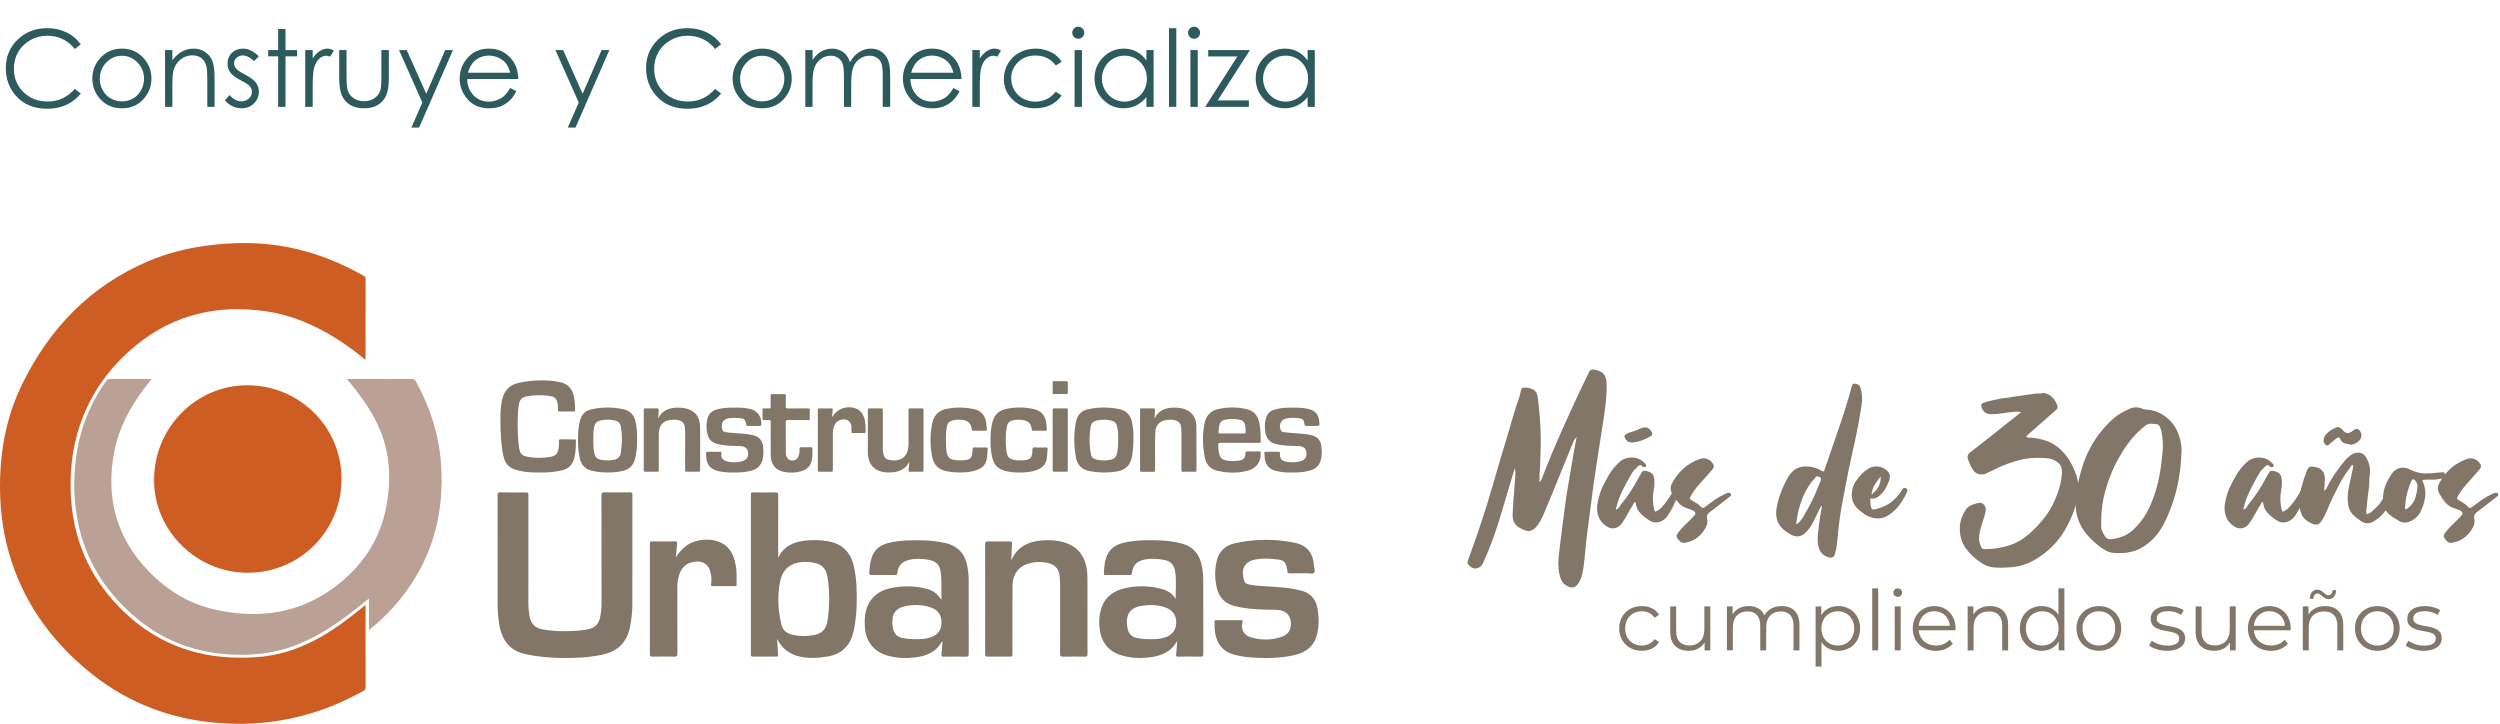 <svg xmlns="http://www.w3.org/2000/svg" width="936" height="271" viewBox="0 0 936 271" fill="none"><path d="M136.864 134.74C133.429 131.914 130.031 129.363 126.434 127.082C118.209 121.861 109.413 117.984 99.716 116.565C81.741 113.928 65.292 117.595 51.022 129.212C40.98 137.394 33.666 147.56 29.659 159.969C27.319 167.212 26.364 174.666 26.429 182.265C26.515 192.258 28.467 201.836 32.895 210.848C35.656 216.479 39.237 221.543 43.514 226.127C51.097 234.26 60.044 240.241 70.739 243.509C78.958 246.022 87.355 246.589 95.887 246.049C107.795 245.294 118.085 240.462 127.615 233.656C130.49 231.601 133.289 229.438 135.996 227.173C136.228 226.979 136.471 226.812 136.864 226.51V227.448C136.864 237.388 136.854 247.333 136.875 257.283C136.875 257.941 136.724 258.319 136.109 258.659C126.267 264.138 115.831 267.962 104.705 269.785C95.833 271.235 86.934 271.354 78.009 270.319C60.977 268.35 45.849 261.9 32.69 250.952C18.528 239.178 8.351 224.692 3.298 206.83C0.72 197.732 -0.213 188.434 0.04 179.002C0.374 166.63 2.936 154.754 8.399 143.644C18.625 122.816 33.882 107.025 55.455 97.819C63.296 94.48 71.526 92.56 79.993 91.643C86.972 90.888 93.951 90.743 100.924 91.503C110.815 92.576 120.216 95.381 129.19 99.631C131.568 100.758 133.893 101.977 136.174 103.282C136.595 103.514 136.875 103.729 136.875 104.29C136.859 114.365 136.864 124.445 136.864 134.74Z" fill="#CD5D23"></path><path d="M129.891 141.891H131.115C138.811 141.891 146.502 141.902 154.198 141.881C154.894 141.881 155.293 142.048 155.654 142.706C160.929 152.241 164.261 162.391 165.087 173.263C166.505 192.015 161.986 209.058 150.153 223.916C146.653 228.322 142.71 232.275 138.137 235.889V224.105C136.174 225.663 134.41 227.082 132.625 228.484C125.798 233.828 118.608 238.574 110.432 241.686C103.27 244.41 95.849 245.354 88.24 245.143C74.099 244.744 61.473 240.252 50.639 231.067C39.254 221.408 31.784 209.376 29.001 194.62C27.529 186.838 27.437 179.007 28.5 171.16C29.913 160.719 33.623 151.205 39.766 142.63C40.079 142.199 40.348 141.87 40.985 141.87C46.044 141.908 51.102 141.891 56.161 141.891C56.291 141.891 56.42 141.902 56.722 141.918C55.859 143.035 55.077 144.022 54.317 145.019C48.864 152.209 44.56 159.996 42.819 168.911C39.469 186.056 43.396 201.221 55.703 213.917C62.687 221.117 70.96 226.181 80.797 228.306C96.82 231.774 111.932 229.805 125.35 219.758C135.5 212.159 142.274 202.225 144.641 189.632C146.41 180.242 146.162 170.89 142.63 161.846C139.998 155.105 135.877 149.258 131.352 143.682C130.921 143.148 130.479 142.614 129.891 141.891Z" fill="#BBA095"></path><path d="M92.829 214.445C73.613 214.483 57.709 198.784 57.682 179.757C57.655 160.228 73.22 144.388 92.333 144.243C111.56 144.103 127.728 159.322 127.869 179.056C128.014 198.665 112.331 214.408 92.829 214.445Z" fill="#CD5D23"></path><path d="M236.762 207.283C236.762 213.626 236.783 219.963 236.751 226.305C236.74 229.142 236.433 231.952 235.872 234.745C234.701 240.554 231.217 243.919 225.452 245.127C220.232 246.222 214.957 246.438 209.656 246.33C205.406 246.238 201.188 245.855 196.998 244.976C190.968 243.714 187.97 239.858 186.967 234.055C186.53 231.488 186.314 228.91 186.314 226.305C186.314 212.693 186.325 199.075 186.287 185.457C186.287 184.551 186.503 184.319 187.409 184.336C190.532 184.4 193.654 184.4 196.766 184.346C197.629 184.325 197.834 184.54 197.834 185.414C197.796 198.784 197.807 212.159 197.818 225.528C197.823 227.432 197.947 229.32 198.379 231.191C198.934 233.597 200.331 235.058 202.785 235.565C206.684 236.358 210.616 236.428 214.563 236.239C216.537 236.147 218.49 235.959 220.426 235.538C222.691 235.053 224.061 233.71 224.595 231.466C225.037 229.638 225.22 227.788 225.22 225.911C225.22 212.466 225.231 199.032 225.193 185.581C225.183 184.481 225.511 184.314 226.493 184.325C229.578 184.389 232.663 184.379 235.748 184.336C236.54 184.319 236.783 184.513 236.778 185.344C236.751 192.668 236.762 199.976 236.762 207.283Z" fill="#817667"></path><path d="M291.34 208.831C293.568 204.166 297.634 202.742 302.251 202.322C304.834 202.09 307.428 202.192 310.011 202.651C315.264 203.578 318.409 206.609 319.627 211.787C320.76 216.581 320.841 221.451 320.733 226.337C320.658 229.627 320.318 232.879 319.638 236.11C318.5 241.535 315.356 244.841 309.823 245.801C306.49 246.384 303.146 246.567 299.813 245.904C295.806 245.111 292.813 242.937 290.941 239.173C291.022 240.651 291.108 242.129 291.2 243.612C291.211 243.849 291.254 244.086 291.276 244.329C291.432 245.828 291.432 245.828 289.911 245.828C287.279 245.828 284.642 245.817 282.01 245.839C281.358 245.85 281.131 245.71 281.131 244.998C281.158 225.075 281.158 205.148 281.131 185.225C281.131 184.47 281.363 184.33 282.064 184.346C284.766 184.384 287.468 184.4 290.17 184.336C291.076 184.319 291.378 184.497 291.373 185.49C291.324 192.932 291.34 200.386 291.34 207.833V208.831ZM310.454 224.202C310.405 221.138 310.313 218.172 309.65 215.249C309.095 212.838 307.655 211.371 305.265 210.821C303.944 210.514 302.601 210.368 301.253 210.395C296.259 210.471 293.066 212.833 292.074 217.708C290.979 223.085 291.286 228.511 292.554 233.861C293.05 235.926 294.501 237.086 296.464 237.593C299.257 238.321 302.089 238.245 304.904 237.733C307.606 237.237 309.208 235.657 309.726 232.895C310.276 229.978 310.389 227.055 310.454 224.202Z" fill="#817667"></path><path d="M440.736 239.993C438.676 243.736 435.364 245.348 431.427 245.958C427.28 246.61 423.143 246.529 419.142 245.106C414.601 243.498 412.282 240.128 411.705 235.419C411.435 233.192 411.505 230.992 412.023 228.818C413.085 224.299 416.062 221.581 420.425 220.41C425.015 219.191 429.658 219.235 434.286 220.329C436.702 220.901 438.794 221.985 440.17 224.223C440.105 220.723 440.542 217.245 439.959 213.793C439.582 211.566 438.32 210.131 436.017 209.667C433.412 209.155 430.802 209.009 428.197 209.581C425.495 210.174 424.071 211.824 423.791 214.618C423.742 215.098 423.602 215.271 423.117 215.271C420.032 215.254 416.952 215.254 413.867 215.271C413.393 215.271 413.258 215.087 413.285 214.656C413.382 212.752 413.528 210.864 414.072 209.025C415.108 205.477 417.713 203.832 421.116 203.109C425.657 202.149 430.252 202.149 434.857 202.359C437.344 202.473 439.798 202.834 442.224 203.443C446.706 204.576 449.106 207.515 449.98 211.905C450.336 213.712 450.487 215.535 450.492 217.369C450.503 226.478 450.487 235.592 450.519 244.701C450.519 245.591 450.336 245.871 449.392 245.85C446.62 245.774 443.848 245.812 441.081 245.839C440.439 245.85 440.261 245.699 440.337 245.019C440.531 243.353 440.612 241.67 440.736 239.993ZM430.597 239.308C432.506 239.356 434.329 239.243 436.098 238.672C438.891 237.771 440.342 235.889 440.385 233.138C440.434 230.377 439.048 228.398 436.324 227.427C433.455 226.413 430.5 226.375 427.528 226.807C423.359 227.405 421.499 229.832 421.957 234.001C422.006 234.449 422.07 234.891 422.162 235.328C422.556 237.302 423.742 238.472 425.721 238.871C427.366 239.189 429.006 239.335 430.597 239.308Z" fill="#817667"></path><path d="M352.493 224.579C352.364 221.09 352.655 217.876 352.272 214.667C351.884 211.436 350.638 210.061 347.434 209.543C344.927 209.139 342.419 209.02 339.938 209.737C337.608 210.411 336.211 211.921 335.99 214.37C335.931 215.055 335.748 215.308 335.009 215.298C332.107 215.249 329.195 215.26 326.283 215.287C325.657 215.298 325.43 215.141 325.468 214.483C325.571 212.547 325.759 210.627 326.358 208.772C327.329 205.746 329.502 204.091 332.479 203.325C336.859 202.208 341.324 202.208 345.784 202.311C348.481 202.376 351.15 202.715 353.798 203.292C358.722 204.371 361.419 207.451 362.239 212.321C362.519 213.955 362.676 215.6 362.676 217.271C362.659 226.451 362.649 235.63 362.686 244.809C362.686 245.704 362.433 245.877 361.592 245.866C358.857 245.812 356.123 245.801 353.383 245.866C352.542 245.882 352.407 245.591 352.493 244.857C352.677 243.245 352.801 241.627 352.865 239.977C352.078 241.061 351.409 242.204 350.395 243.078C348.265 244.906 345.714 245.72 343.018 246.076C339.458 246.551 335.904 246.448 332.42 245.488C327.167 244.043 324.071 240.101 323.786 234.627C323.645 231.704 323.807 228.807 325.172 226.138C327.086 222.379 330.462 220.702 334.383 220.006C338.476 219.289 342.581 219.364 346.631 220.373C349.274 221.014 350.784 222.082 352.493 224.579ZM342.807 239.308C344.684 239.356 346.539 239.243 348.341 238.65C351.032 237.76 352.461 235.926 352.488 233.348C352.526 230.242 351.318 228.392 348.475 227.427C345.142 226.289 341.734 226.246 338.352 227.098C336.168 227.648 334.577 228.996 334.2 231.358C333.989 232.658 334.108 233.969 334.345 235.268C334.717 237.323 335.936 238.472 337.959 238.882C339.566 239.189 341.178 239.319 342.807 239.308Z" fill="#817667"></path><path d="M465.28 232.216C465.183 233.106 464.914 233.909 465 234.735C465.216 236.768 466.429 238.057 468.279 238.601C472.184 239.739 476.131 239.761 479.993 238.386C482.646 237.442 483.719 235.22 483.202 232.302C482.765 229.8 480.807 228.333 477.69 228.306C474.298 228.268 470.911 228.23 467.529 227.847C465.604 227.632 463.711 227.303 461.839 226.78C458.55 225.852 456.511 223.7 455.664 220.421C454.812 217.088 454.747 213.717 455.459 210.352C456.285 206.437 458.738 204.134 462.584 203.319C469.886 201.777 477.232 201.728 484.534 203.152C489.285 204.085 491.588 206.944 491.966 211.819C492.03 212.709 492.521 213.868 492.02 214.424C491.469 215.039 490.251 214.613 489.334 214.629C487.182 214.656 485.035 214.623 482.889 214.65C482.29 214.656 481.983 214.499 481.983 213.847C481.994 213.545 481.918 213.227 481.864 212.93C481.363 210.438 480.796 209.78 478.326 209.462C475.479 209.09 472.615 208.939 469.757 209.532C465.14 210.482 464.703 214.154 465.89 217.59C466.208 218.512 467.022 218.733 467.864 218.884C470.83 219.429 473.845 219.51 476.843 219.693C480.327 219.903 483.79 220.243 487.187 221.133C490.758 222.055 492.672 224.342 493.282 227.901C493.826 231.002 493.853 234.098 493.179 237.178C492.16 241.848 489.005 244.286 484.523 245.294C479.756 246.373 474.923 246.481 470.075 246.26C467.384 246.13 464.719 245.812 462.093 245.116C457.929 244.022 455.713 241.26 454.99 237.14C454.737 235.7 454.699 234.244 454.721 232.788C454.731 232.459 454.71 232.194 455.19 232.194C458.55 232.227 461.904 232.216 465.28 232.216Z" fill="#817667"></path><path d="M378.585 209.824C380.894 204.684 385.089 202.672 390.305 202.316C393.114 202.117 395.914 202.279 398.632 203.131C403.69 204.711 406.252 208.33 406.943 213.437C407.137 214.85 407.147 216.268 407.147 217.692C407.142 226.736 407.137 235.775 407.164 244.82C407.169 245.618 406.991 245.871 406.155 245.855C403.459 245.79 400.757 245.79 398.049 245.855C397.17 245.866 396.89 245.683 396.9 244.739C396.938 236.104 396.938 227.481 396.911 218.852C396.911 217.681 396.836 216.5 396.696 215.341C396.426 213.054 394.927 211.415 392.57 210.837C389.927 210.185 387.274 210.282 384.69 211.118C381.212 212.24 379.141 215.174 379.092 219.235C379.017 225.431 379.06 231.633 379.049 237.841C379.049 240.198 379.028 242.549 379.065 244.906C379.082 245.612 378.909 245.861 378.159 245.844C375.349 245.807 372.54 245.807 369.741 245.844C368.986 245.855 368.835 245.618 368.835 244.911C368.861 238.364 368.845 231.811 368.845 225.264C368.845 218.129 368.872 210.988 368.829 203.853C368.818 202.866 369.12 202.672 370.032 202.694C372.701 202.748 375.36 202.742 378.035 202.694C378.796 202.683 378.952 202.936 378.909 203.632C378.78 205.703 378.699 207.763 378.585 209.824Z" fill="#817667"></path><path d="M187.371 157.44C187.323 154.905 187.425 152.392 187.932 149.895C188.682 146.222 190.807 143.984 194.506 143.261C199.425 142.301 204.349 142.075 209.3 142.992C212.25 143.531 214.154 145.192 214.806 148.185C215.027 149.237 215.189 150.294 215.254 151.362C215.302 152.063 215.27 152.775 215.313 153.481C215.34 153.929 215.173 154.064 214.731 154.058C212.978 154.048 211.22 154.048 209.467 154.058C209.008 154.069 208.884 153.88 208.895 153.46C208.917 152.532 208.895 151.61 208.69 150.698C208.421 149.463 207.72 148.671 206.452 148.39C204.505 147.97 202.542 147.932 200.568 148.018C199.403 148.072 198.238 148.169 197.1 148.412C195.585 148.725 194.647 149.523 194.339 151.108C193.967 153.007 193.87 154.927 193.838 156.841C193.773 160.223 193.848 163.599 194.231 166.97C194.247 167.142 194.269 167.315 194.296 167.477C194.76 170.044 195.342 170.648 197.936 171.09C200.649 171.538 203.367 171.511 206.069 171.052C208.092 170.707 208.938 169.709 209.17 167.66C209.273 166.792 209.31 165.913 209.262 165.044C209.246 164.602 209.397 164.494 209.796 164.494C211.549 164.505 213.307 164.505 215.06 164.5C215.378 164.494 215.615 164.51 215.615 164.953C215.631 167.169 215.567 169.38 214.995 171.543C214.369 173.948 212.929 175.475 210.465 176.073C208.302 176.607 206.112 176.834 203.89 176.882C200.633 176.958 197.37 176.974 194.167 176.181C193.816 176.089 193.465 175.976 193.115 175.879C190.585 175.194 189.129 173.544 188.536 171.004C187.97 168.55 187.706 166.064 187.555 163.561C187.425 161.533 187.323 159.489 187.371 157.44Z" fill="#817667"></path><path d="M253.017 208.621C254.16 207.046 255.303 205.558 256.835 204.409C260.988 201.292 268.09 201.243 271.785 204.36C274.174 206.372 275.042 209.155 275.538 212.11C275.911 214.311 275.733 216.538 275.786 218.749C275.808 219.305 275.614 219.45 275.075 219.44C272.346 219.423 269.601 219.413 266.866 219.44C266.187 219.45 266.154 219.181 266.241 218.636C266.408 217.498 266.397 216.371 266.219 215.228C265.62 211.231 263.091 209.538 259.116 210.482C256.344 211.14 254.888 213.054 254.155 215.654C253.75 217.094 253.604 218.571 253.604 220.06C253.594 228.236 253.578 236.412 253.631 244.582C253.637 245.688 253.313 245.877 252.299 245.85C249.603 245.78 246.901 245.812 244.193 245.839C243.541 245.85 243.314 245.699 243.314 244.982C243.336 231.191 243.336 217.406 243.314 203.616C243.314 202.899 243.503 202.683 244.237 202.694C247.079 202.732 249.916 202.726 252.758 202.694C253.41 202.683 253.588 202.861 253.513 203.508C253.324 205.218 253.178 206.922 253.017 208.621Z" fill="#817667"></path><path d="M464.067 165.799C461.645 165.799 459.234 165.815 456.824 165.788C456.328 165.783 456.123 165.95 456.123 166.436C456.106 167.752 456.177 169.057 456.57 170.33C456.991 171.737 458.113 172.271 459.434 172.476C460.906 172.708 462.395 172.692 463.862 172.454C465.636 172.163 466.213 171.521 466.3 169.742C466.326 169.143 466.494 168.976 467.087 168.992C468.527 169.051 469.961 169.03 471.401 169.003C471.881 168.992 472.011 169.143 472.022 169.618C472.076 173.112 470.393 175.388 466.887 176.294C463.263 177.227 459.612 177.109 455.972 176.311C453.259 175.723 451.646 174.045 451.096 171.322C450.217 167.056 450.12 162.779 450.978 158.497C451.56 155.568 453.307 153.74 456.231 153.115C459.466 152.413 462.718 152.365 465.949 153.001C469.406 153.665 470.927 155.31 471.579 158.826C471.984 160.967 472.022 163.13 472.022 165.298C472.022 165.842 471.73 165.805 471.369 165.805C468.937 165.799 466.499 165.799 464.067 165.799ZM461.208 162.288C462.745 162.288 464.277 162.278 465.814 162.299C466.208 162.305 466.364 162.202 466.364 161.771C466.343 160.918 466.353 160.072 466.17 159.23C465.971 158.324 465.561 157.553 464.606 157.294C462.449 156.706 460.281 156.674 458.129 157.3C457.374 157.521 456.899 158.055 456.657 158.799C456.36 159.71 456.284 160.654 456.231 161.603C456.198 162.127 456.328 162.331 456.905 162.305C458.334 162.261 459.768 162.288 461.208 162.288Z" fill="#817667"></path><path d="M238.536 164.1C238.558 166.797 238.38 169.235 237.808 171.645C237.204 174.202 235.64 175.744 233.078 176.343C230.538 176.947 227.965 176.979 225.382 176.823C224.223 176.758 223.068 176.569 221.925 176.337C219.212 175.787 217.611 174.186 217.034 171.478C216.403 168.48 216.322 165.449 216.451 162.402C216.516 160.74 216.737 159.123 217.131 157.505C217.702 155.169 219.158 153.767 221.456 153.249C225.382 152.36 229.314 152.36 233.261 153.185C235.893 153.735 237.409 155.347 237.975 157.947C238.423 160.061 238.568 162.18 238.536 164.1ZM222.135 164.629C222.125 166.409 222.173 168.178 222.567 169.93C222.82 171.09 223.511 171.775 224.622 172.045C226.347 172.476 228.089 172.487 229.842 172.147C231.331 171.867 232.188 171.025 232.436 169.499C232.932 166.344 233.024 163.205 232.512 160.05C232.242 158.394 231.498 157.666 229.869 157.348C228.424 157.062 226.968 157.052 225.512 157.289C223.322 157.645 222.648 158.351 222.33 160.546C222.135 161.9 222.125 163.264 222.135 164.629Z" fill="#817667"></path><path d="M424.362 164.095C424.389 166.484 424.19 168.652 423.834 170.826C423.273 174.218 421.288 176.062 417.95 176.564C414.628 177.082 411.322 177.017 408.005 176.402C405.087 175.852 403.345 174.191 402.817 171.236C402.013 166.732 401.954 162.234 402.892 157.758C403.41 155.326 404.872 153.789 407.304 153.244C411.16 152.376 415.027 152.386 418.905 153.131C421.909 153.708 423.435 155.633 423.931 158.551C424.26 160.455 424.416 162.364 424.362 164.095ZM418.667 164.386C418.678 162.758 418.613 161.129 418.22 159.538C417.945 158.4 417.238 157.731 416.122 157.456C414.315 157.019 412.508 157.046 410.696 157.408C409.353 157.677 408.534 158.486 408.318 159.834C407.773 163.194 407.784 166.554 408.399 169.909C408.614 171.101 409.359 171.791 410.507 172.061C412.309 172.492 414.115 172.514 415.928 172.098C417.217 171.796 417.972 171.004 418.236 169.688C418.576 167.924 418.667 166.161 418.667 164.386Z" fill="#817667"></path><path d="M275.021 152.618C276.946 152.581 278.861 152.667 280.754 153.088C283.601 153.713 285.386 156.237 285.014 159.079C284.966 159.425 284.777 159.462 284.518 159.462C282.981 159.462 281.449 159.452 279.912 159.473C279.562 159.479 279.432 159.322 279.389 159.009C279.351 158.74 279.324 158.486 279.265 158.216C279.071 157.283 278.526 156.706 277.545 156.604C276.04 156.458 274.541 156.324 273.031 156.572C270.442 156.992 269.876 158.535 270.415 160.8C270.534 161.307 270.863 161.636 271.413 161.744C272.605 161.992 273.823 162.073 275.037 162.143C277.27 162.256 279.497 162.412 281.697 162.871C283.995 163.345 285.354 164.651 285.672 167.007C285.899 168.685 285.92 170.34 285.521 172.007C285.025 174.045 283.79 175.383 281.805 176.052C280.414 176.521 278.968 176.753 277.512 176.828C274.562 176.995 271.618 177.076 268.727 176.321C265.901 175.593 264.58 173.932 264.402 171.004C264.391 170.761 264.391 170.518 264.375 170.276C264.321 169.143 264.321 169.143 265.48 169.143H269.579C269.87 169.143 270.205 169.094 270.113 169.574C269.671 171.678 271.024 172.616 272.928 172.934C274.454 173.188 275.991 173.139 277.496 172.8C279.033 172.46 279.95 171.575 280.079 170.378C280.295 168.28 279.297 167.099 277.135 166.997C275.533 166.926 273.92 166.986 272.319 166.829C270.933 166.7 269.574 166.511 268.231 166.123C266.483 165.627 265.394 164.489 264.925 162.747C264.391 160.762 264.364 158.761 264.86 156.76C265.297 155.008 266.413 153.886 268.144 153.363C269.983 152.813 271.866 152.645 273.769 152.624C274.19 152.608 274.6 152.618 275.021 152.618Z" fill="#817667"></path><path d="M483.671 176.909C481.74 176.947 479.723 176.817 477.755 176.321C475.139 175.663 473.791 174.11 473.505 171.408C473.435 170.826 473.429 170.243 473.392 169.661C473.365 169.305 473.462 169.127 473.877 169.138C475.506 169.148 477.134 169.143 478.763 169.138C479.054 169.138 479.195 169.192 479.189 169.542C479.151 171.813 479.739 172.557 481.94 172.924C483.514 173.193 485.089 173.139 486.648 172.773C488.239 172.395 489.107 171.44 489.15 170.13C489.215 168.124 488.25 167.088 486.162 166.991C484.609 166.926 483.051 166.98 481.492 166.835C480.327 166.721 479.178 166.56 478.03 166.328C475.489 165.821 474.103 164.257 473.742 161.722C473.478 159.899 473.445 158.092 474.049 156.318C474.513 154.943 475.425 153.999 476.8 153.503C478.569 152.872 480.408 152.672 482.252 152.64C484.76 152.602 487.273 152.511 489.744 153.082C492.413 153.697 493.675 155.121 493.939 157.79C494.107 159.462 494.107 159.462 492.44 159.462C491.345 159.462 490.245 159.446 489.15 159.473C488.676 159.484 488.465 159.344 488.395 158.837C488.163 157.057 487.807 156.75 485.984 156.555C484.447 156.399 482.921 156.313 481.411 156.723C479.453 157.246 478.596 159.392 479.61 161.161C479.89 161.647 480.354 161.76 480.845 161.825C481.929 161.954 483.013 162.073 484.102 162.143C486.313 162.272 488.519 162.412 490.704 162.865C493.066 163.351 494.446 164.694 494.727 167.11C494.921 168.685 494.953 170.265 494.619 171.823C494.123 174.105 492.715 175.539 490.472 176.176C488.287 176.796 486.038 176.936 483.671 176.909Z" fill="#817667"></path><path d="M246.415 156.706C247.791 153.816 250.207 152.764 253.184 152.635C254.381 152.586 255.568 152.635 256.738 152.91C260.033 153.675 261.953 155.924 262.088 159.311C262.169 161.474 262.126 163.647 262.131 165.81C262.131 169.175 262.115 172.535 262.142 175.895C262.142 176.478 261.975 176.645 261.403 176.629C260.017 176.586 258.631 176.586 257.245 176.629C256.684 176.639 256.506 176.505 256.506 175.906C256.533 171.376 256.517 166.846 256.528 162.315C256.528 161.458 256.468 160.606 256.377 159.764C256.236 158.556 255.4 157.639 254.074 157.327C252.725 157.008 251.366 157.052 250.029 157.418C248.028 157.968 247.009 159.371 246.744 161.355C246.653 162.008 246.631 162.671 246.631 163.324C246.62 167.514 246.62 171.71 246.642 175.895C246.647 176.478 246.48 176.645 245.908 176.629C244.474 176.586 243.034 176.596 241.599 176.618C241.168 176.629 241.011 176.521 241.022 176.057C241.033 168.528 241.033 160.999 241.022 153.471C241.022 153.023 241.141 152.883 241.599 152.893C243.088 152.915 244.571 152.92 246.054 152.893C246.534 152.883 246.626 153.066 246.593 153.492C246.507 154.565 246.464 155.639 246.415 156.706Z" fill="#817667"></path><path d="M432.236 156.717C433.596 153.859 435.952 152.796 438.881 152.645C440.148 152.57 441.41 152.635 442.656 152.926C445.827 153.67 447.758 155.908 447.898 159.187C447.995 161.593 447.947 164.009 447.952 166.425C447.963 169.585 447.947 172.762 447.963 175.922C447.963 176.445 447.86 176.65 447.283 176.634C445.843 176.596 444.409 176.596 442.974 176.634C442.451 176.65 442.332 176.472 442.332 175.971C442.349 171.365 442.349 166.765 442.338 162.164C442.332 161.361 442.273 160.552 442.198 159.759C442.068 158.54 441.221 157.65 439.884 157.337C438.568 157.03 437.22 157.057 435.915 157.413C433.887 157.968 432.684 159.473 432.555 161.609C432.49 162.725 432.463 163.842 432.452 164.969C432.447 168.62 432.441 172.276 432.463 175.928C432.468 176.456 432.36 176.656 431.789 176.64C430.349 176.602 428.914 176.602 427.474 176.64C426.946 176.656 426.838 176.478 426.838 175.976C426.849 168.496 426.849 161.016 426.838 153.546C426.838 153.088 426.93 152.899 427.431 152.91C428.92 152.942 430.408 152.937 431.891 152.915C432.301 152.91 432.447 153.028 432.414 153.465C432.334 154.538 432.29 155.628 432.236 156.717Z" fill="#817667"></path><path d="M340.461 172.832C338.482 176.801 334.523 177.093 331.46 176.828C330.759 176.769 330.068 176.623 329.4 176.402C326.536 175.448 324.945 172.972 324.923 169.418C324.913 164.154 324.923 158.896 324.923 153.632C324.923 153.568 324.934 153.492 324.923 153.417C324.886 153.05 325.01 152.893 325.403 152.899C326.94 152.915 328.478 152.931 330.009 152.893C330.608 152.883 330.527 153.249 330.527 153.605V167.779C330.527 168.588 330.629 169.38 330.791 170.168C331.018 171.23 331.638 171.888 332.695 172.142C333.703 172.39 334.728 172.46 335.747 172.314C338.164 171.969 339.625 170.437 339.997 167.903C340.111 167.18 340.164 166.457 340.159 165.724C340.148 161.679 340.164 157.639 340.143 153.589C340.143 153.066 340.251 152.866 340.822 152.883C342.235 152.931 343.643 152.92 345.056 152.893C345.579 152.883 345.773 152.996 345.773 153.568C345.757 161.043 345.757 168.523 345.768 175.998C345.773 176.478 345.633 176.629 345.159 176.623C343.67 176.596 342.187 176.591 340.698 176.623C340.202 176.634 340.143 176.44 340.186 176.025C340.289 174.962 340.369 173.905 340.461 172.832Z" fill="#817667"></path><path d="M354.171 164.667C354.133 166.339 354.198 167.913 354.462 169.483C354.726 170.982 355.524 171.872 357.045 172.142C358.647 172.422 360.249 172.487 361.84 172.185C363.209 171.931 363.749 171.327 363.975 169.957C364.089 169.332 364.169 168.706 364.143 168.075C364.132 167.73 364.196 167.536 364.612 167.541C366.197 167.563 367.777 167.552 369.358 167.541C369.73 167.541 369.832 167.703 369.8 168.027C369.66 169.45 369.638 170.907 369.331 172.303C368.91 174.261 367.427 175.356 365.626 176.003C363.393 176.812 361.063 176.941 358.712 176.904C357.347 176.882 355.999 176.726 354.661 176.483C351.523 175.928 349.597 174.148 348.993 171.004C348.19 166.846 348.173 162.693 349.004 158.535C349.63 155.439 351.485 153.611 354.586 153.034C357.93 152.408 361.263 152.451 364.585 153.152C367.351 153.735 368.791 155.525 369.223 158.222C369.352 159.058 369.39 159.915 369.482 160.757C369.52 161.134 369.379 161.269 368.986 161.264C367.422 161.253 365.868 161.253 364.304 161.264C363.959 161.269 363.867 161.14 363.835 160.805C363.592 158.578 362.573 157.51 360.324 157.208C359.041 157.041 357.752 157.095 356.49 157.451C355.487 157.736 354.823 158.341 354.602 159.376C354.521 159.78 354.408 160.18 354.354 160.589C354.187 161.981 354.122 163.367 354.171 164.667Z" fill="#817667"></path><path d="M370.852 165.06C370.841 162.504 371.008 160.331 371.526 158.179C372.216 155.304 374.017 153.648 376.876 153.061C380.241 152.376 383.612 152.403 386.95 153.136C389.965 153.8 391.41 155.59 391.755 158.788C391.82 159.441 391.847 160.099 391.912 160.757C391.95 161.118 391.836 161.28 391.437 161.269C389.9 161.253 388.363 161.253 386.832 161.269C386.459 161.28 386.303 161.156 386.287 160.794C386.281 160.573 386.249 160.352 386.206 160.142C385.909 158.599 384.928 157.704 383.461 157.354C381.945 156.992 380.419 157.073 378.909 157.467C377.836 157.747 377.216 158.47 377 159.549C376.504 161.997 376.493 164.478 376.622 166.959C376.671 167.935 376.773 168.9 376.989 169.85C377.242 171.031 377.933 171.753 379.076 172.034C380.85 172.476 382.641 172.503 384.432 172.158C385.499 171.953 386.168 171.327 386.362 170.238C386.405 169.968 386.47 169.715 386.503 169.445C386.583 168.825 386.346 167.978 386.783 167.654C387.204 167.352 388.002 167.552 388.633 167.552C389.609 167.541 390.58 167.574 391.556 167.541C392.047 167.52 392.268 167.633 392.219 168.167C392.09 169.456 392.079 170.756 391.863 172.018C391.61 173.544 390.666 174.655 389.329 175.426C387.635 176.391 385.769 176.699 383.871 176.839C381.649 177.006 379.437 176.968 377.248 176.51C373.456 175.706 371.979 174.169 371.294 170.367C370.954 168.496 370.825 166.603 370.852 165.06Z" fill="#817667"></path><path d="M288.541 164.354C288.541 162.207 288.525 160.066 288.552 157.92C288.558 157.429 288.439 157.219 287.905 157.257C287.274 157.294 286.643 157.257 286.007 157.267C285.64 157.278 285.478 157.154 285.483 156.76C285.5 155.649 285.5 154.522 285.483 153.4C285.473 153.017 285.624 152.893 285.996 152.904C286.654 152.92 287.312 152.893 287.97 152.915C288.417 152.942 288.563 152.791 288.547 152.338C288.525 150.957 288.552 149.566 288.531 148.174C288.525 147.765 288.59 147.549 289.075 147.56C290.591 147.592 292.095 147.587 293.606 147.565C294.053 147.56 294.204 147.705 294.199 148.153C294.177 149.469 294.226 150.785 294.177 152.101C294.156 152.726 294.307 152.931 294.981 152.931C297.462 152.883 299.948 152.931 302.434 152.893C303.044 152.888 303.227 153.061 303.2 153.67C303.146 154.662 303.162 155.666 303.195 156.663C303.211 157.159 303.027 157.283 302.569 157.283C300.034 157.262 297.499 157.289 294.965 157.262C294.377 157.257 294.172 157.402 294.177 158.022C294.215 161.841 294.215 165.67 294.215 169.499C294.215 169.893 294.274 170.276 294.377 170.648C294.657 171.662 295.31 172.266 296.227 172.374C297.413 172.514 298.303 172.104 298.81 171.133C299.295 170.195 299.382 169.175 299.333 168.145C299.306 167.595 299.473 167.423 300.023 167.444C301.215 167.482 302.413 167.455 303.604 167.45C303.923 167.45 304.171 167.482 304.171 167.908C304.181 169.299 304.198 170.691 303.977 172.061C303.615 174.374 302.175 175.777 299.98 176.424C297.92 177.022 295.795 177.098 293.686 176.71C290.504 176.133 288.698 174.018 288.579 170.712C288.504 168.593 288.563 166.468 288.563 164.354H288.541Z" fill="#817667"></path><path d="M311.495 156.119C311.851 155.892 311.931 155.568 312.12 155.326C314.056 152.694 317.778 151.712 320.76 153.077C322.13 153.702 322.96 154.808 323.457 156.183C324.115 157.985 324.093 159.867 324.077 161.738C324.066 162.029 323.942 162.121 323.672 162.121C322.189 162.116 320.706 162.11 319.218 162.121C318.835 162.121 318.775 161.938 318.797 161.625C318.818 161.113 318.835 160.595 318.808 160.088C318.727 158.594 318.042 157.526 316.979 157.186C315.561 156.733 313.787 157.24 312.94 158.346C311.98 159.603 311.824 161.086 311.813 162.574C311.786 167.013 311.797 171.446 311.824 175.879C311.824 176.505 311.646 176.656 311.047 176.64C309.634 176.591 308.221 176.602 306.808 176.629C306.317 176.64 306.198 176.478 306.198 176.014C306.209 168.534 306.209 161.053 306.198 153.573C306.198 153.077 306.301 152.888 306.835 152.899C308.275 152.937 309.709 152.937 311.149 152.899C311.759 152.877 311.834 153.115 311.764 153.616C311.662 154.425 311.586 155.239 311.495 156.119Z" fill="#817667"></path><path d="M394.123 164.769C394.123 161.064 394.134 157.364 394.107 153.659C394.096 153.039 394.285 152.877 394.883 152.899C396.323 152.937 397.758 152.926 399.198 152.904C399.629 152.899 399.786 153.017 399.786 153.476C399.775 161.005 399.775 168.534 399.786 176.057C399.786 176.521 399.629 176.634 399.198 176.629C397.71 176.613 396.226 176.591 394.738 176.629C394.199 176.64 394.112 176.44 394.112 175.955C394.134 172.223 394.123 168.496 394.123 164.769Z" fill="#817667"></path><path d="M396.954 147.522C396.172 147.522 395.39 147.511 394.619 147.533C394.236 147.543 394.118 147.409 394.118 147.031C394.134 145.769 394.134 144.496 394.123 143.229C394.118 142.857 394.22 142.706 394.619 142.717C396.172 142.727 397.736 142.727 399.29 142.717C399.673 142.706 399.797 142.846 399.786 143.224C399.775 144.486 399.77 145.758 399.797 147.015C399.802 147.468 399.608 147.538 399.225 147.533C398.459 147.506 397.71 147.522 396.954 147.522Z" fill="#817667"></path><path d="M589.096 165.292C588.853 165.88 588.595 166.522 588.32 167.212C586.524 171.57 584.739 175.944 582.975 180.339C581.211 184.735 579.394 189.108 577.528 193.466C576.767 195.057 575.905 196.405 574.934 197.511C573.618 198.897 572.129 199.172 570.474 198.342C569.918 198.066 569.47 197.856 569.125 197.721C567.259 196.751 566.321 195.127 566.321 192.846C566.391 190.98 566.493 189.13 566.634 187.296C566.774 185.463 566.909 183.645 567.049 181.849C567.119 180.744 567.205 179.654 567.308 178.581C567.41 177.508 567.362 176.386 567.151 175.21C566.947 175.901 566.752 176.559 566.58 177.184C566.407 177.804 566.218 178.43 566.008 179.05C564.622 183.618 563.258 188.181 561.909 192.749C560.561 197.317 558.986 201.847 557.19 206.34C556.845 207.1 556.516 207.86 556.203 208.621C555.891 209.381 555.562 210.142 555.216 210.902C554.596 212.078 553.728 212.72 552.622 212.822C551.517 212.925 550.546 212.423 549.715 211.317C549.44 210.972 549.354 210.659 549.457 210.384C549.559 210.109 549.645 209.829 549.715 209.554C550.546 207.132 551.393 204.749 552.256 202.392C553.119 200.04 553.933 197.651 554.693 195.23C556.284 190.457 557.757 185.7 559.105 180.959C560.453 176.219 561.855 171.467 563.306 166.689C564.277 163.577 565.194 160.482 566.057 157.402C566.92 154.323 567.906 151.227 569.012 148.115C569.082 147.84 569.185 147.355 569.325 146.664C569.465 145.974 569.621 145.543 569.794 145.37C569.967 145.197 570.398 145.111 571.094 145.111C571.924 145.111 572.755 145.284 573.585 145.629C574.761 146.114 575.451 147.015 575.662 148.325C575.872 149.641 576.023 150.936 576.131 152.219C576.233 153.497 576.358 154.797 576.492 156.113C576.703 158.74 576.821 161.318 576.854 163.842C576.886 166.366 576.838 168.911 576.697 171.467C576.697 172.573 576.66 173.646 576.595 174.682L576.39 177.794V180.593C576.735 180.248 576.978 179.902 577.118 179.557L577.533 178.522C579.744 172.778 582.101 167.126 584.588 161.555C587.079 155.984 589.635 150.402 592.267 144.798C592.753 143.898 593.2 143.002 593.616 142.102L594.861 139.405C595.277 138.505 595.897 138.159 596.727 138.37C598.248 138.58 599.408 139.06 600.206 139.82C601.004 140.581 601.436 141.827 601.506 143.558C601.576 145.424 601.522 147.312 601.349 149.215C601.177 151.119 600.95 153.001 600.675 154.873C600.12 158.4 599.586 161.878 599.068 165.303C598.55 168.728 598.011 172.201 597.461 175.733C596.905 179.331 596.404 182.912 595.956 186.471C595.509 190.036 595.039 193.612 594.554 197.209C594.209 199.56 593.934 201.912 593.723 204.263C593.519 206.615 593.276 208.966 592.995 211.317C592.855 212.563 592.65 213.793 592.375 215.001C592.1 216.209 591.582 217.406 590.817 218.582C589.846 219.968 588.638 220.313 587.187 219.617C585.801 218.997 584.884 218.097 584.436 216.921C583.989 215.745 583.692 214.499 583.552 213.183C583.412 211.593 583.412 210.055 583.552 208.567C583.692 207.078 583.865 205.574 584.07 204.053C584.345 201.842 584.625 199.657 584.9 197.516L585.731 191.082C586.146 187.69 586.648 184.336 587.236 181.019C587.823 177.697 588.395 174.342 588.945 170.955C589.155 169.709 589.377 168.48 589.619 167.272C589.862 166.064 590.088 164.834 590.293 163.588C589.738 164.133 589.339 164.704 589.096 165.292Z" fill="#817667"></path><path d="M606.112 190.041C606.354 189.696 606.581 189.351 606.786 189.006C608.102 187.415 609.326 185.754 610.469 184.023C611.613 182.292 612.664 180.496 613.635 178.63C613.775 178.355 613.91 178.112 614.05 177.901C614.536 177.001 614.897 176.483 615.14 176.343C615.382 176.203 615.782 176.203 616.332 176.343C618.198 176.688 619.201 177.659 619.341 179.25C619.481 180.636 619.444 181.876 619.239 182.987C618.683 185.684 618.721 188.278 619.341 190.77C619.481 191.255 619.6 191.514 619.702 191.546C619.805 191.579 620.031 191.492 620.377 191.287C620.932 191.012 621.396 190.683 621.779 190.3C622.162 189.917 622.523 189.524 622.868 189.108C623.629 188.208 624.303 187.313 624.891 186.412C625.478 185.511 626.018 184.578 626.498 183.607C626.568 183.397 626.638 183.208 626.708 183.036C626.778 182.863 626.881 182.674 627.021 182.464C627.436 181.979 627.884 181.909 628.369 182.259C628.925 182.464 629.097 182.847 628.887 183.402C628.331 185.064 627.711 186.687 627.021 188.278C626.331 189.869 625.5 191.39 624.529 192.846C623.559 194.367 622.248 195.267 620.587 195.542C619.551 195.747 618.511 195.51 617.475 194.814C616.159 193.984 615.021 193.051 614.05 192.015C613.08 190.98 612.53 189.664 612.389 188.073C612.044 188.003 611.834 188.057 611.769 188.229C611.699 188.402 611.629 188.558 611.564 188.699C610.804 189.874 610.092 191.088 609.439 192.328C608.781 193.574 608.037 194.782 607.206 195.958C606.376 197.133 605.27 197.759 603.884 197.824C603.329 197.824 602.811 197.721 602.326 197.511C599.214 195.92 597.758 193.256 597.968 189.524C598.108 188.418 598.313 187.329 598.588 186.255C598.863 185.182 599.208 184.131 599.624 183.09C600.454 181.294 601.355 179.563 602.32 177.901C603.291 176.24 604.499 174.72 605.95 173.333C607.196 172.088 608.7 171.414 610.464 171.311C612.227 171.209 613.802 171.71 615.183 172.816L615.652 173.285L616.121 173.754L616.332 174.169C616.402 174.31 616.364 174.482 616.229 174.687C616.089 174.827 615.814 174.892 615.399 174.892C615.329 174.822 615.226 174.79 615.086 174.79C614.876 174.649 614.703 174.498 614.568 174.32C614.428 174.148 614.185 174.094 613.84 174.164C613.495 174.304 613.112 174.649 612.697 175.2C611.936 175.755 611.278 176.548 610.723 177.589C609.547 179.595 608.458 181.617 607.455 183.661C606.451 185.7 605.675 187.83 605.119 190.041C605.049 190.182 605.017 190.387 605.017 190.662L605.119 190.764C605.545 190.629 605.874 190.387 606.112 190.041ZM608.555 164.305C608.28 163.75 608.156 163.389 608.193 163.216C608.226 163.043 608.485 162.784 608.97 162.439L609.385 162.229L609.801 162.024C610.631 161.814 611.445 161.555 612.238 161.247C613.036 160.935 613.813 160.606 614.574 160.26C615.474 159.915 616.267 159.915 616.963 160.26C617.653 160.606 618.171 161.193 618.521 162.024C618.726 162.58 618.591 162.995 618.106 163.27C615.96 164.586 613.748 165.379 611.467 165.654C610.076 165.794 609.105 165.341 608.555 164.305Z" fill="#817667"></path><path d="M629.043 202.753C628.66 202.37 628.299 201.939 627.954 201.453C627.679 200.968 627.641 200.537 627.851 200.159C628.062 199.776 628.299 199.415 628.579 199.07C629.27 198.169 630.014 197.338 630.812 196.578C631.605 195.818 632.387 195.057 633.147 194.297C633.703 193.741 634.08 193.326 634.291 193.051C634.981 192.361 634.879 191.735 633.978 191.185C633.703 191.045 633.406 190.926 633.093 190.823C632.781 190.721 632.452 190.597 632.107 190.462C630.586 190.047 629.372 189.319 628.477 188.283C627.576 187.248 626.783 186.104 626.088 184.859C625.327 183.543 625.327 182.194 626.088 180.814C628.369 176.526 631.761 173.549 636.259 171.888C637.23 171.543 638.147 171.505 639.01 171.786C639.873 172.061 640.585 172.578 641.135 173.344C641.825 174.175 641.825 174.973 641.135 175.733C640.514 176.494 639.873 177.238 639.215 177.966C638.557 178.694 637.883 179.439 637.192 180.199C636.432 181.03 635.704 181.876 635.013 182.739C634.323 183.602 633.698 184.519 633.147 185.49C632.802 186.11 632.646 186.509 632.678 186.682C632.711 186.854 633.04 187.113 633.665 187.458C634.221 187.803 634.755 188.132 635.272 188.445C635.79 188.758 636.259 189.152 636.675 189.637C637.02 189.982 637.316 190.155 637.559 190.155C637.802 190.155 638.093 190.015 638.444 189.739C639.619 188.839 640.795 187.976 641.971 187.145C643.146 186.315 644.425 185.587 645.811 184.967C646.226 184.691 646.571 184.551 646.846 184.551C647.466 184.341 647.882 184.519 648.092 185.069C648.232 185.274 648.211 185.452 648.038 185.587C647.865 185.727 647.709 185.862 647.569 186.002C646.323 186.973 645.093 187.922 643.885 188.855C642.677 189.788 641.448 190.737 640.202 191.708C639.716 192.053 639.387 192.414 639.215 192.797C639.042 193.18 639.026 193.644 639.161 194.2C639.301 194.89 639.301 195.532 639.161 196.12C639.021 196.707 638.778 197.279 638.433 197.829C636.637 200.941 634.043 202.742 630.65 203.222C629.96 203.287 629.426 203.131 629.043 202.753Z" fill="#817667"></path><path d="M680.618 191.908C680.235 192.738 679.841 193.531 679.426 194.297C678.736 195.888 677.803 197.376 676.627 198.757C674.621 201.178 672.339 201.491 669.778 199.69C669.292 199.345 668.807 199.016 668.327 198.703C667.842 198.39 667.394 197.991 666.979 197.511C666.008 196.405 665.404 195.208 665.161 193.93C664.918 192.652 664.935 191.32 665.215 189.934C665.56 188.068 666.062 186.25 666.72 184.487C667.378 182.723 668.154 181.008 669.055 179.352C670.506 176.656 672.323 175.135 674.502 174.784C676.681 174.439 678.844 174.752 680.99 175.717C681.265 175.857 681.524 175.992 681.767 176.133C682.009 176.273 682.268 176.408 682.543 176.548C682.888 176.408 683.077 176.203 683.115 175.928C683.147 175.653 683.234 175.372 683.374 175.097C685.035 170.184 686.712 165.308 688.406 160.465C690.099 155.622 691.642 150.709 693.022 145.731C693.022 145.526 693.092 145.214 693.232 144.798C693.373 144.453 693.508 144.157 693.648 143.914C693.788 143.671 694.063 143.585 694.478 143.655C694.964 143.725 695.363 143.828 695.67 143.968C695.983 144.108 696.242 144.415 696.447 144.901C697.207 147.047 697.38 149.329 696.965 151.75C696.344 155.903 695.6 159.98 694.732 163.993C693.869 168.005 692.984 172.05 692.084 176.133C691.253 180.285 690.46 184.416 689.7 188.531C688.94 192.646 688.384 196.815 688.039 201.033C687.899 202.068 687.78 203.109 687.678 204.145C687.575 205.18 687.349 206.221 687.003 207.256C686.728 208.642 685.86 209.09 684.409 208.605C683.023 208.119 682.058 207.375 681.502 206.372C680.947 205.369 680.639 204.177 680.569 202.791C680.499 201.615 680.537 200.488 680.672 199.42C680.812 198.347 680.947 197.225 681.087 196.049C681.227 194.944 681.378 193.871 681.556 192.835C681.729 191.8 681.918 190.726 682.128 189.621C682.058 189.551 682.009 189.518 681.972 189.518C681.939 189.518 681.885 189.486 681.815 189.416C681.395 190.246 680.995 191.077 680.618 191.908ZM673.51 195.591C673.715 195.348 673.925 195.122 674.13 194.917C674.75 194.156 675.29 193.342 675.737 192.479C676.185 191.616 676.654 190.77 677.139 189.939C678.04 188.348 678.833 186.741 679.529 185.112C680.219 183.489 680.909 181.844 681.605 180.183C682.02 179.212 681.745 178.624 680.774 178.419C680.429 178.279 680.17 178.301 679.998 178.473L679.529 178.942C678.628 179.913 677.851 180.916 677.193 181.952C676.535 182.987 675.931 184.098 675.376 185.274C673.855 188.666 672.884 192.328 672.469 196.276C672.954 196.06 673.299 195.834 673.51 195.591Z" fill="#817667"></path><path d="M700.276 188.693C700.416 189.664 700.605 190.284 700.848 190.559C701.09 190.834 701.764 190.802 702.87 190.457C704.186 190.112 705.432 189.61 706.608 188.952C707.783 188.294 708.856 187.447 709.822 186.412C710.237 185.927 710.636 185.463 711.014 185.01C711.397 184.562 711.758 184.023 712.103 183.403C712.448 182.712 712.934 182.502 713.554 182.782C713.969 182.993 714.158 183.23 714.126 183.51C714.093 183.785 714.007 184.098 713.867 184.443C713.106 186.104 712.189 187.658 711.116 189.114C710.043 190.565 708.711 191.81 707.12 192.851C705.739 193.752 704.299 194.167 702.816 194.097C701.328 194.027 699.861 193.579 698.405 192.749C698.059 192.539 697.73 192.301 697.418 192.021C697.105 191.746 696.776 191.503 696.431 191.293C694.424 189.702 693.389 187.814 693.319 185.635C693.249 183.456 693.804 181.569 694.98 179.978C695.6 179.077 696.28 178.247 697.002 177.486C697.73 176.726 698.539 176.068 699.44 175.512C700.616 174.752 701.916 174.477 703.334 174.682C704.752 174.887 705.912 175.512 706.812 176.548C707.573 177.378 707.783 178.381 707.433 179.557C707.017 180.733 706.532 181.822 705.982 182.825C705.426 183.829 704.704 184.708 703.803 185.473C702.832 186.444 701.657 186.822 700.276 186.617C700.206 187.307 700.206 187.997 700.276 188.693ZM703.285 182.259C703.906 181.154 704.186 179.87 704.116 178.419C703.285 179.39 702.541 180.409 701.883 181.483C701.225 182.556 700.826 183.78 700.691 185.166C701.797 184.33 702.665 183.365 703.285 182.259Z" fill="#817667"></path><path d="M754.493 154.139C753.835 154.209 753.194 154.28 752.573 154.344C751.398 154.484 750.238 154.641 749.095 154.813C747.952 154.986 746.792 155.072 745.616 155.072C743.955 155.142 742.779 154.452 742.089 152.996C741.814 152.306 741.728 151.788 741.83 151.437C741.933 151.092 742.332 150.849 743.022 150.709C743.993 150.364 744.974 150.089 745.978 149.879C746.981 149.674 747.968 149.463 748.933 149.258C751.08 148.913 753.221 148.601 755.367 148.325C757.514 148.05 759.655 147.738 761.801 147.392C762.286 147.322 762.772 147.306 763.252 147.339C763.737 147.371 764.223 147.322 764.703 147.182C765.323 147.112 765.948 147.214 766.569 147.495C767.189 147.77 767.761 148.153 768.278 148.638C768.796 149.124 769.227 149.674 769.578 150.299C769.929 150.925 770.166 151.507 770.306 152.063C770.446 152.548 770.376 152.926 770.096 153.206C769.821 153.481 769.508 153.762 769.163 154.037L758.889 163.065C758.819 163.135 758.786 163.205 758.786 163.275C758.786 163.345 758.754 163.416 758.684 163.48C759.029 163.825 759.358 163.966 759.671 163.895C759.984 163.825 760.313 163.825 760.658 163.895C764.81 164.241 768.197 165.519 770.829 167.735C773.456 169.947 775.5 172.956 776.95 176.764C777.851 178.975 778.25 181.208 778.142 183.456C778.04 185.705 777.608 187.938 776.848 190.149C775.877 193.056 774.653 195.785 773.164 198.347C771.676 200.909 769.826 203.222 767.615 205.299C765.404 207.375 762.998 209.052 760.404 210.331C757.81 211.609 754.957 212.321 751.845 212.455C750.044 212.596 748.302 212.596 746.603 212.455C744.91 212.315 743.335 211.765 741.879 210.794C739.317 209.133 737.278 207.181 735.758 204.932C734.237 202.683 733.579 199.933 733.784 196.68C733.989 194.814 734.614 193.051 735.65 191.39C736.205 190.354 736.944 189.626 737.882 189.211C738.815 188.796 739.802 188.483 740.838 188.278C741.668 188.138 742.343 188.397 742.86 189.055C743.378 189.712 743.572 190.489 743.432 191.39C743.157 192.706 742.79 193.984 742.343 195.23C741.895 196.476 741.528 197.754 741.253 199.07C740.838 200.801 740.87 202.392 741.356 203.843C741.631 204.603 741.857 205.088 742.03 205.293C742.202 205.498 742.704 205.606 743.534 205.606C746.576 205.536 749.467 205.072 752.201 204.204C754.936 203.341 757.443 201.901 759.725 199.895C762.076 197.818 764.153 195.569 765.948 193.148C767.75 190.726 769.168 188.03 770.204 185.053C771.174 182.561 771.762 180.07 771.967 177.583C772.107 176.197 771.913 175.075 771.396 174.213C770.878 173.35 769.891 172.605 768.44 171.98C767.885 171.775 767.334 171.651 766.779 171.618C766.223 171.581 765.673 171.532 765.118 171.462C761.936 171.252 758.873 171.532 755.933 172.293C752.994 173.053 750.103 174.126 747.267 175.507C746.646 175.852 746.005 176.165 745.347 176.44C744.689 176.715 744.047 177.028 743.427 177.373C742.456 177.718 741.523 177.734 740.622 177.427C739.722 177.114 739.031 176.542 738.546 175.717C737.926 174.747 737.402 173.641 736.987 172.395C736.367 171.149 736.604 170.114 737.715 169.283L741.453 166.376L745.19 163.469C747.056 161.949 748.944 160.444 750.848 158.955C752.751 157.467 754.704 155.93 756.71 154.339C755.896 154.139 755.151 154.069 754.493 154.139Z" fill="#817667"></path><path d="M815.301 181.531C814.508 185.269 813.349 188.936 811.823 192.533C810.922 194.744 809.849 196.804 808.608 198.708C807.362 200.612 805.771 202.289 803.835 203.74C802.034 205.126 800.152 206.059 798.178 206.539C796.204 207.025 794.111 207.197 791.9 207.057C790.514 206.987 789.29 206.642 788.217 206.021C787.143 205.401 786.124 204.673 785.153 203.843C783.422 202.457 781.918 200.936 780.639 199.275C779.361 197.613 778.407 195.677 777.786 193.466C777.301 191.875 777.096 190.252 777.166 188.591C777.236 186.93 777.377 185.306 777.581 183.715C778.067 180.118 778.962 176.489 780.278 172.821C782.7 166.317 786.437 160.886 791.485 156.528C792.386 155.768 793.302 155.126 794.235 154.608C795.169 154.091 796.155 153.589 797.191 153.104C798.782 152.343 800.405 152.311 802.066 153.001C802.412 153.142 802.773 153.244 803.156 153.314C803.539 153.384 803.9 153.417 804.245 153.417C805.766 153.557 807.184 153.951 808.5 154.608C809.816 155.266 810.992 156.081 812.028 157.046C813.063 158.017 813.931 159.123 814.622 160.368C815.312 161.614 815.83 162.892 816.18 164.208C816.385 165.179 816.563 166.144 816.698 167.115C816.838 168.086 816.838 169.121 816.698 170.227C816.563 174.024 816.094 177.794 815.301 181.531ZM786.712 196.68C786.642 197.441 786.75 198.153 787.025 198.805C787.3 199.463 787.645 200.105 788.06 200.725C788.681 201.696 789.549 202.074 790.654 201.869C792.105 201.658 793.475 201.313 794.753 200.833C796.031 200.348 797.229 199.625 798.334 198.654C799.855 197.268 801.171 195.801 802.277 194.243C803.382 192.684 804.315 191.007 805.081 189.211C806.257 186.514 807.19 183.748 807.88 180.911C808.571 178.074 809.056 175.205 809.331 172.298C809.471 171.122 809.59 169.979 809.692 168.873C809.795 167.768 809.811 166.624 809.746 165.449C809.676 164.548 809.59 163.647 809.487 162.752C809.385 161.851 809.158 160.989 808.813 160.158C808.673 159.813 808.522 159.516 808.344 159.274C808.171 159.031 807.875 158.874 807.46 158.81C806.629 158.74 805.987 158.691 805.54 158.653C805.092 158.616 804.693 158.653 804.348 158.756C804.002 158.858 803.641 159.047 803.258 159.327C802.875 159.603 802.374 160.018 801.754 160.573C801.613 160.714 801.441 160.87 801.236 161.043C801.031 161.215 800.853 161.371 800.718 161.512C798.782 163.378 797.067 165.438 795.584 167.687C794.095 169.936 792.763 172.271 791.587 174.693C790.137 177.804 788.977 180.97 788.109 184.185C787.246 187.399 786.777 190.737 786.707 194.2V196.68H786.712Z" fill="#817667"></path><path d="M841.032 190.041C841.275 189.696 841.501 189.351 841.706 189.006C843.022 187.415 844.246 185.754 845.39 184.023C846.533 182.292 847.585 180.496 848.555 178.63C848.696 178.355 848.83 178.112 848.971 177.902C849.456 177.001 849.817 176.483 850.06 176.343C850.303 176.203 850.702 176.203 851.252 176.343C853.118 176.688 854.121 177.659 854.261 179.25C854.402 180.636 854.364 181.876 854.159 182.987C853.603 185.684 853.641 188.278 854.261 190.77C854.402 191.255 854.52 191.514 854.623 191.546C854.725 191.579 854.952 191.492 855.297 191.287C855.852 191.012 856.316 190.683 856.699 190.3C857.082 189.917 857.443 189.524 857.788 189.108C858.549 188.208 859.223 187.313 859.811 186.412C860.399 185.511 860.938 184.578 861.418 183.607C861.488 183.397 861.558 183.208 861.628 183.036C861.698 182.863 861.801 182.674 861.941 182.464C862.356 181.979 862.804 181.909 863.289 182.259C863.845 182.464 864.018 182.847 863.807 183.403C863.252 185.064 862.631 186.687 861.941 188.278C861.251 189.869 860.42 191.39 859.45 192.846C858.479 194.367 857.168 195.267 855.507 195.542C854.472 195.747 853.431 195.51 852.395 194.814C851.079 193.984 849.941 193.051 848.971 192.015C848 190.98 847.45 189.664 847.31 188.073C846.964 188.003 846.754 188.057 846.689 188.229C846.619 188.402 846.549 188.558 846.484 188.699C845.724 189.874 845.012 191.088 844.36 192.328C843.702 193.574 842.957 194.782 842.127 195.958C841.296 197.133 840.191 197.759 838.805 197.824C838.249 197.824 837.731 197.721 837.246 197.511C834.134 195.92 832.678 193.256 832.888 189.524C833.028 188.418 833.233 187.329 833.508 186.255C833.784 185.182 834.129 184.131 834.544 183.09C835.374 181.294 836.275 179.563 837.241 177.902C838.211 176.24 839.419 174.72 840.87 173.334C842.116 172.088 843.621 171.414 845.384 171.311C847.148 171.209 848.723 171.71 850.103 172.816L850.572 173.285L851.042 173.754L851.252 174.169C851.322 174.31 851.284 174.482 851.149 174.687C851.009 174.827 850.734 174.892 850.319 174.892C850.249 174.822 850.146 174.79 850.006 174.79C849.796 174.649 849.623 174.498 849.488 174.32C849.348 174.148 849.105 174.094 848.76 174.164C848.415 174.304 848.032 174.649 847.617 175.2C846.856 175.755 846.199 176.548 845.643 177.589C844.467 179.595 843.378 181.617 842.375 183.661C841.372 185.7 840.595 187.83 840.04 190.041C839.969 190.182 839.937 190.387 839.937 190.662L840.04 190.764C840.46 190.629 840.789 190.387 841.032 190.041Z" fill="#817667"></path><path d="M880.202 174.525C880.062 174.768 879.927 174.995 879.787 175.2C878.196 177.276 876.81 179.455 875.634 181.736C874.459 184.017 873.315 186.369 872.21 188.79C871.794 189.761 871.379 190.743 870.964 191.746C870.549 192.749 870.031 193.736 869.405 194.701C868.85 195.672 868.246 196.222 867.588 196.362C866.93 196.502 866.115 196.33 865.15 195.845C863.419 195.014 862.265 193.892 861.677 192.474C861.089 191.055 860.83 189.481 860.9 187.755C861.04 185.749 861.348 183.796 861.833 181.892C862.319 179.989 862.939 178.106 863.699 176.235C863.974 175.475 864.319 175.005 864.735 174.833C865.15 174.66 865.738 174.644 866.498 174.779C869.125 175.194 870.441 176.715 870.441 179.347C870.441 180.733 870.338 182.184 870.128 183.705C870.473 183.564 870.732 183.359 870.905 183.084C871.077 182.809 871.234 182.496 871.374 182.151C872.274 180.355 873.294 178.64 874.437 177.017C875.58 175.388 876.805 173.781 878.121 172.19C878.466 171.845 878.795 171.532 879.108 171.257C879.42 170.982 879.749 170.702 880.095 170.427C881.13 169.666 882.219 169.353 883.363 169.494C884.506 169.634 885.385 170.292 886.011 171.467C887.116 173.474 887.532 175.48 887.257 177.486C887.116 178.457 887.052 179.422 887.052 180.393C887.052 181.364 886.982 182.329 886.841 183.3C886.631 184.546 886.48 185.792 886.372 187.037C886.27 188.283 886.146 189.529 886.011 190.775C885.941 191.05 885.925 191.33 885.957 191.605C885.989 191.881 886.011 192.193 886.011 192.538C886.566 192.398 887.03 192.21 887.413 191.967C887.796 191.724 888.157 191.433 888.502 191.082C889.473 190.252 890.336 189.351 891.096 188.386C891.857 187.415 892.515 186.347 893.07 185.171C893.761 183.996 894.591 183.926 895.562 184.961C895.907 185.236 895.977 185.619 895.767 186.104C895.077 188.041 894.16 189.788 893.016 191.347C891.873 192.905 890.406 194.2 888.605 195.24C887.844 195.726 887.03 195.947 886.167 195.915C885.304 195.882 884.49 195.553 883.729 194.928C883.314 194.582 882.899 194.27 882.484 193.995C882.068 193.72 881.691 193.407 881.34 193.062C879.954 191.816 879.194 190.192 879.059 188.186C878.919 187.011 878.919 185.835 879.059 184.659C879.199 183.483 879.404 182.308 879.679 181.132C879.89 180.161 880.095 179.212 880.299 178.279C880.51 177.346 880.715 176.391 880.92 175.426C881.06 174.871 881.06 174.423 880.92 174.078C880.585 174.132 880.343 174.283 880.202 174.525ZM877.711 165.913C877.02 165.67 876.503 165.136 876.152 164.305C875.947 163.685 875.494 163.615 874.804 164.095C874.318 164.44 873.887 164.785 873.504 165.13C873.121 165.476 872.727 165.821 872.312 166.166C871.622 166.926 870.996 166.959 870.446 166.268C870.031 165.783 869.874 165.179 869.977 164.451C870.079 163.723 870.408 163.086 870.964 162.531C871.449 161.976 871.983 161.512 872.571 161.129C873.159 160.746 873.801 160.422 874.491 160.142C875.047 159.867 875.51 159.829 875.893 160.039C876.276 160.25 876.637 160.525 876.983 160.87C877.743 161.771 878.385 162.218 878.903 162.218C879.42 162.218 880.235 161.803 881.34 160.972C882.031 160.557 882.516 160.455 882.791 160.66C883.347 160.935 883.74 161.458 883.983 162.218C884.226 162.979 884.172 163.637 883.827 164.192C883.551 164.748 883.05 165.265 882.322 165.751C881.594 166.236 880.887 166.479 880.197 166.479C879.232 166.344 878.401 166.155 877.711 165.913Z" fill="#817667"></path><path d="M908.009 185.732C907.799 187.706 907.211 189.659 906.246 191.595C905.761 192.63 904.93 193.569 903.754 194.399C902.784 195.089 901.802 195.505 900.799 195.645C899.796 195.785 898.739 195.472 897.633 194.712L897.531 194.609C895.249 193.434 893.691 192.069 892.86 190.511C892.03 188.952 891.927 186.617 892.547 183.505C892.822 182.469 893.189 181.483 893.637 180.55C894.084 179.616 894.624 178.662 895.244 177.697C896.145 176.31 897.25 175.485 898.566 175.205C899.882 174.93 901.23 175.173 902.611 175.933C903.927 176.553 905.221 176.952 906.499 177.125C907.778 177.297 909.11 177.314 910.496 177.179C911.051 177.109 911.639 177.039 912.259 176.968C912.879 176.898 913.467 176.866 914.023 176.866C914.368 176.796 914.681 176.796 914.956 176.866C915.231 176.936 915.371 177.211 915.371 177.697C915.441 178.457 915.096 178.942 914.336 179.147C913.645 179.288 912.95 179.406 912.259 179.509C911.569 179.611 910.841 179.627 910.08 179.563H908.473C907.956 179.563 907.416 179.633 906.866 179.773C907.837 181.774 908.22 183.764 908.009 185.732ZM900.594 190.613C900.626 190.645 900.68 190.667 900.75 190.667H900.853C900.993 190.597 901.079 190.548 901.112 190.511C901.144 190.478 901.23 190.424 901.37 190.354C902.757 189.319 903.689 188.105 904.169 186.725C904.655 185.339 904.968 183.856 905.103 182.265C905.103 181.294 904.827 180.533 904.272 179.983C903.716 179.223 903.236 179.255 902.821 180.086C901.37 183.268 900.572 186.762 900.437 190.565C900.508 190.559 900.556 190.575 900.594 190.613Z" fill="#817667"></path><path d="M916.261 202.753C915.878 202.37 915.517 201.939 915.172 201.453C914.896 200.968 914.859 200.537 915.069 200.159C915.279 199.776 915.517 199.415 915.797 199.07C916.487 198.169 917.232 197.338 918.03 196.578C918.823 195.818 919.605 195.057 920.365 194.297C920.921 193.741 921.298 193.326 921.508 193.051C922.199 192.361 922.096 191.735 921.196 191.185C920.921 191.045 920.624 190.926 920.311 190.823C919.998 190.721 919.669 190.597 919.324 190.462C917.803 190.047 916.59 189.319 915.695 188.283C914.794 187.248 914.001 186.104 913.305 184.859C912.545 183.543 912.545 182.194 913.305 180.814C915.587 176.526 918.979 173.549 923.477 171.888C924.448 171.543 925.365 171.505 926.227 171.786C927.09 172.061 927.802 172.578 928.352 173.344C929.043 174.175 929.043 174.973 928.352 175.733C927.732 176.494 927.09 177.238 926.432 177.966C925.774 178.694 925.1 179.439 924.41 180.199C923.65 181.03 922.922 181.876 922.231 182.739C921.541 183.602 920.915 184.519 920.365 185.49C920.02 186.11 919.864 186.509 919.896 186.682C919.928 186.854 920.257 187.113 920.883 187.458C921.438 187.803 921.972 188.132 922.49 188.445C923.008 188.758 923.477 189.152 923.892 189.637C924.237 189.982 924.534 190.155 924.777 190.155C925.019 190.155 925.311 190.015 925.661 189.739C926.837 188.839 928.013 187.976 929.188 187.145C930.364 186.315 931.642 185.587 933.028 184.967C933.443 184.691 933.789 184.551 934.064 184.551C934.684 184.341 935.099 184.519 935.31 185.069C935.45 185.274 935.428 185.452 935.256 185.587C935.083 185.727 934.927 185.862 934.786 186.002C933.541 186.973 932.311 187.922 931.103 188.855C929.895 189.788 928.665 190.737 927.419 191.708C926.934 192.053 926.605 192.414 926.432 192.797C926.26 193.18 926.244 193.644 926.378 194.2C926.519 194.89 926.519 195.532 926.378 196.12C926.238 196.707 925.996 197.279 925.65 197.829C923.855 200.941 921.26 202.742 917.868 203.222C917.178 203.287 916.638 203.131 916.261 202.753Z" fill="#817667"></path><path d="M606.225 235.274C606.225 230.361 609.79 226.92 614.703 226.92C617.486 226.92 619.837 228.015 621.148 230.172L619.487 231.299C618.359 229.638 616.607 228.856 614.697 228.856C611.1 228.856 608.468 231.423 608.468 235.268C608.468 239.152 611.095 241.686 614.697 241.686C616.607 241.686 618.359 240.937 619.487 239.276L621.148 240.403C619.832 242.533 617.486 243.655 614.703 243.655C609.79 243.66 606.225 240.187 606.225 235.274Z" fill="#817667"></path><path d="M640.331 227.044V243.504H638.201V240.5C637.041 242.501 634.916 243.66 632.285 243.66C628.089 243.66 625.338 241.314 625.338 236.59V227.044H627.56V236.369C627.56 239.874 629.378 241.654 632.506 241.654C635.946 241.654 638.109 239.432 638.109 235.678V227.044H640.331Z" fill="#817667"></path><path d="M673.715 233.958V243.504H671.493V234.179C671.493 230.706 669.74 228.921 666.768 228.921C663.387 228.921 661.262 231.11 661.262 234.864V243.498H659.04V234.174C659.04 230.7 657.287 228.915 654.283 228.915C650.934 228.915 648.777 231.105 648.777 234.859V243.493H646.555V227.033H648.685V230.037C649.845 228.063 651.97 226.909 654.726 226.909C657.449 226.909 659.574 228.069 660.577 230.382C661.769 228.252 664.115 226.909 667.087 226.909C671.088 226.92 673.715 229.234 673.715 233.958Z" fill="#817667"></path><path d="M696.431 235.274C696.431 240.279 692.925 243.66 688.233 243.66C685.607 243.66 683.352 242.533 681.977 240.408V249.576H679.755V227.049H681.885V230.301C683.228 228.112 685.515 226.92 688.238 226.92C692.931 226.92 696.431 230.296 696.431 235.274ZM694.214 235.274C694.214 231.455 691.555 228.861 688.082 228.861C684.577 228.861 681.95 231.461 681.95 235.274C681.95 239.125 684.577 241.692 688.082 241.692C691.55 241.686 694.214 239.125 694.214 235.274Z" fill="#817667"></path><path d="M700.966 220.286H703.188V243.504H700.966V220.286Z" fill="#817667"></path><path d="M708.883 221.85C708.883 221.004 709.601 220.286 710.512 220.286C711.418 220.286 712.141 220.977 712.141 221.818C712.141 222.724 711.451 223.447 710.512 223.447C709.606 223.447 708.883 222.724 708.883 221.85ZM709.385 227.044H711.607V243.504H709.385V227.044Z" fill="#817667"></path><path d="M732.133 235.964H718.365C718.613 239.405 721.245 241.692 724.842 241.692C726.843 241.692 728.628 240.969 729.879 239.534L731.13 240.974C729.658 242.727 727.377 243.666 724.777 243.666C719.643 243.666 716.143 240.16 716.143 235.279C716.143 230.398 719.557 226.925 724.184 226.925C728.817 226.925 732.166 230.339 732.166 235.279C732.166 235.463 732.133 235.711 732.133 235.964ZM718.365 234.303H730.035C729.755 231.078 727.409 228.829 724.184 228.829C720.996 228.829 718.645 231.078 718.365 234.303Z" fill="#817667"></path><path d="M751.845 233.958V243.504H749.623V234.179C749.623 230.706 747.811 228.921 744.678 228.921C741.14 228.921 738.918 231.11 738.918 234.864V243.498H736.696V227.038H738.826V230.075C740.013 228.074 742.235 226.914 745.082 226.914C749.095 226.92 751.845 229.233 751.845 233.958Z" fill="#817667"></path><path d="M772.906 220.286V243.504H770.775V240.252C769.432 242.474 767.146 243.66 764.422 243.66C759.73 243.66 756.225 240.252 756.225 235.274C756.225 230.296 759.73 226.92 764.422 226.92C767.049 226.92 769.303 228.047 770.678 230.172V220.281H772.906V220.286ZM770.716 235.274C770.716 231.423 768.09 228.861 764.616 228.861C761.111 228.861 758.484 231.429 758.484 235.274C758.484 239.125 761.111 241.692 764.616 241.692C768.084 241.686 770.716 239.125 770.716 235.274Z" fill="#817667"></path><path d="M777.441 235.274C777.441 230.393 781.006 226.92 785.828 226.92C790.649 226.92 794.182 230.393 794.182 235.274C794.182 240.155 790.644 243.66 785.828 243.66C781.006 243.66 777.441 240.155 777.441 235.274ZM791.927 235.274C791.927 231.423 789.328 228.861 785.828 228.861C782.322 228.861 779.696 231.429 779.696 235.274C779.696 239.125 782.322 241.692 785.828 241.692C789.333 241.686 791.927 239.125 791.927 235.274Z" fill="#817667"></path><path d="M804.633 241.627L805.637 239.874C806.953 240.904 809.174 241.719 811.488 241.719C814.616 241.719 815.9 240.656 815.9 239.027C815.9 234.74 805.227 238.121 805.227 231.612C805.227 228.921 807.54 226.92 811.736 226.92C813.867 226.92 816.18 227.513 817.555 228.451L816.585 230.237C815.145 229.233 813.424 228.829 811.736 228.829C808.765 228.829 807.449 229.989 807.449 231.553C807.449 235.996 818.122 232.647 818.122 238.968C818.122 241.816 815.619 243.66 811.332 243.66C808.603 243.66 805.976 242.781 804.633 241.627Z" fill="#817667"></path><path d="M837.046 227.044V243.504H834.916V240.5C833.757 242.501 831.632 243.66 829 243.66C824.804 243.66 822.053 241.314 822.053 236.59V227.044H824.275V236.369C824.275 239.874 826.093 241.654 829.221 241.654C832.662 241.654 834.824 239.432 834.824 235.678V227.044H837.046Z" fill="#817667"></path><path d="M857.605 235.964H843.836C844.084 239.405 846.716 241.692 850.313 241.692C852.314 241.692 854.1 240.969 855.351 239.534L856.602 240.974C855.13 242.727 852.848 243.666 850.249 243.666C845.114 243.666 841.614 240.16 841.614 235.279C841.614 230.398 845.028 226.925 849.656 226.925C854.288 226.925 857.637 230.339 857.637 235.279C857.637 235.463 857.605 235.711 857.605 235.964ZM843.836 234.303H855.507C855.227 231.078 852.881 228.829 849.656 228.829C846.468 228.829 844.117 231.078 843.836 234.303Z" fill="#817667"></path><path d="M877.317 233.958V243.504H875.095V234.179C875.095 230.706 873.283 228.921 870.149 228.921C866.612 228.921 864.39 231.11 864.39 234.864V243.498H862.168V227.038H864.298V230.075C865.484 228.074 867.706 226.914 870.554 226.914C874.566 226.92 877.317 229.234 877.317 233.958ZM866.115 224.196H864.773C864.837 222.098 865.932 220.755 867.588 220.755C869.529 220.755 870.468 222.886 871.687 222.886C872.625 222.886 873.251 222.136 873.315 220.944H874.658C874.593 222.977 873.499 224.326 871.843 224.326C869.901 224.326 868.995 222.195 867.744 222.195C866.806 222.195 866.18 222.945 866.115 224.196Z" fill="#817667"></path><path d="M881.696 235.274C881.696 230.393 885.261 226.92 890.083 226.92C894.904 226.92 898.437 230.393 898.437 235.274C898.437 240.155 894.899 243.66 890.083 243.66C885.266 243.66 881.696 240.155 881.696 235.274ZM896.188 235.274C896.188 231.423 893.588 228.861 890.088 228.861C886.582 228.861 883.956 231.429 883.956 235.274C883.956 239.125 886.582 241.692 890.088 241.692C893.588 241.686 896.188 239.125 896.188 235.274Z" fill="#817667"></path><path d="M900.691 241.627L901.694 239.874C903.01 240.904 905.232 241.719 907.546 241.719C910.674 241.719 911.957 240.656 911.957 239.027C911.957 234.74 901.284 238.121 901.284 231.612C901.284 228.921 903.598 226.92 907.794 226.92C909.924 226.92 912.238 227.513 913.613 228.451L912.642 230.237C911.202 229.233 909.482 228.829 907.794 228.829C904.822 228.829 903.506 229.989 903.506 231.553C903.506 235.996 914.179 232.647 914.179 238.968C914.179 241.816 911.677 243.66 907.389 243.66C904.666 243.66 902.034 242.781 900.691 241.627Z" fill="#817667"></path><path d="M30.254 16.602L27.988 18.34C26.738 16.712 25.234 15.482 23.477 14.648C21.732 13.802 19.811 13.379 17.715 13.379C15.423 13.379 13.301 13.932 11.348 15.039C9.395 16.133 7.878 17.611 6.797 19.473C5.729 21.322 5.195 23.405 5.195 25.723C5.195 29.225 6.393 32.148 8.789 34.492C11.198 36.836 14.232 38.008 17.891 38.008C21.914 38.008 25.28 36.432 27.988 33.281L30.254 35C28.822 36.823 27.031 38.236 24.883 39.238C22.747 40.228 20.358 40.723 17.715 40.723C12.689 40.723 8.724 39.05 5.82 35.703C3.385 32.878 2.168 29.466 2.168 25.469C2.168 21.263 3.639 17.728 6.582 14.863C9.538 11.986 13.236 10.547 17.676 10.547C20.358 10.547 22.78 11.081 24.941 12.148C27.103 13.203 28.874 14.688 30.254 16.602ZM45.645 18.203C48.913 18.203 51.621 19.388 53.77 21.758C55.723 23.919 56.699 26.478 56.699 29.434C56.699 32.402 55.664 35 53.594 37.227C51.536 39.44 48.887 40.547 45.645 40.547C42.389 40.547 39.727 39.44 37.656 37.227C35.599 35 34.57 32.402 34.57 29.434C34.57 26.491 35.547 23.939 37.5 21.777C39.648 19.395 42.363 18.203 45.645 18.203ZM45.645 20.879C43.379 20.879 41.432 21.719 39.805 23.398C38.177 25.078 37.363 27.109 37.363 29.492C37.363 31.029 37.734 32.461 38.477 33.789C39.219 35.117 40.221 36.146 41.484 36.875C42.747 37.591 44.134 37.949 45.645 37.949C47.155 37.949 48.542 37.591 49.805 36.875C51.068 36.146 52.07 35.117 52.812 33.789C53.555 32.461 53.926 31.029 53.926 29.492C53.926 27.109 53.105 25.078 51.465 23.398C49.837 21.719 47.897 20.879 45.645 20.879ZM61.797 18.75H64.531V22.559C65.625 21.1 66.836 20.013 68.164 19.297C69.492 18.568 70.938 18.203 72.5 18.203C74.088 18.203 75.495 18.607 76.719 19.414C77.956 20.221 78.867 21.309 79.453 22.676C80.039 24.043 80.332 26.172 80.332 29.062V40H77.617V29.863C77.617 27.415 77.513 25.781 77.305 24.961C76.979 23.555 76.367 22.5 75.469 21.797C74.57 21.081 73.398 20.723 71.953 20.723C70.299 20.723 68.815 21.27 67.5 22.363C66.198 23.457 65.338 24.811 64.922 26.426C64.662 27.48 64.531 29.408 64.531 32.207V40H61.797V18.75ZM96.894 21.074L95.137 22.891C93.678 21.471 92.253 20.762 90.859 20.762C89.974 20.762 89.212 21.055 88.574 21.641C87.949 22.227 87.637 22.91 87.637 23.691C87.637 24.381 87.897 25.039 88.418 25.664C88.939 26.302 90.033 27.051 91.699 27.91C93.731 28.965 95.111 29.98 95.84 30.957C96.556 31.947 96.914 33.06 96.914 34.297C96.914 36.042 96.302 37.52 95.078 38.73C93.854 39.941 92.324 40.547 90.488 40.547C89.264 40.547 88.092 40.28 86.973 39.746C85.866 39.212 84.948 38.477 84.219 37.539L85.938 35.586C87.331 37.161 88.809 37.949 90.371 37.949C91.465 37.949 92.396 37.598 93.164 36.895C93.932 36.191 94.316 35.365 94.316 34.414C94.316 33.633 94.062 32.936 93.555 32.324C93.047 31.725 91.901 30.97 90.117 30.059C88.203 29.069 86.901 28.092 86.211 27.129C85.521 26.165 85.176 25.065 85.176 23.828C85.176 22.213 85.723 20.872 86.816 19.805C87.923 18.737 89.316 18.203 90.996 18.203C92.949 18.203 94.915 19.16 96.894 21.074ZM104.141 10.859H106.895V18.75H111.23V21.094H106.895V40H104.141V21.094H100.41V18.75H104.141V10.859ZM114.277 18.75H117.07V21.855C117.904 20.631 118.783 19.72 119.707 19.121C120.632 18.509 121.595 18.203 122.598 18.203C123.353 18.203 124.16 18.444 125.02 18.926L123.594 21.23C123.021 20.983 122.539 20.859 122.148 20.859C121.237 20.859 120.358 21.237 119.512 21.992C118.665 22.734 118.021 23.893 117.578 25.469C117.24 26.68 117.07 29.128 117.07 32.812V40H114.277V18.75ZM126.992 18.75H129.746V28.672C129.746 31.094 129.876 32.76 130.137 33.672C130.527 34.974 131.27 36.003 132.363 36.758C133.47 37.513 134.785 37.891 136.309 37.891C137.832 37.891 139.121 37.526 140.176 36.797C141.243 36.055 141.979 35.085 142.383 33.887C142.656 33.066 142.793 31.328 142.793 28.672V18.75H145.586V29.18C145.586 32.109 145.241 34.316 144.551 35.801C143.874 37.285 142.845 38.45 141.465 39.297C140.098 40.13 138.379 40.547 136.309 40.547C134.238 40.547 132.507 40.13 131.113 39.297C129.733 38.45 128.698 37.279 128.008 35.781C127.331 34.271 126.992 32.005 126.992 28.984V18.75ZM149.395 18.75H152.285L159.59 35.117L166.68 18.75H169.59L156.914 47.773H154.023L158.125 38.398L149.395 18.75ZM191.016 32.949L193.32 34.16C192.565 35.645 191.693 36.842 190.703 37.754C189.714 38.665 188.6 39.362 187.363 39.844C186.126 40.312 184.727 40.547 183.164 40.547C179.701 40.547 176.992 39.414 175.039 37.148C173.086 34.87 172.109 32.298 172.109 29.434C172.109 26.738 172.936 24.336 174.59 22.227C176.686 19.544 179.492 18.203 183.008 18.203C186.628 18.203 189.518 19.577 191.68 22.324C193.216 24.264 193.997 26.686 194.023 29.59H174.922C174.974 32.064 175.762 34.095 177.285 35.684C178.809 37.259 180.69 38.047 182.93 38.047C184.01 38.047 185.059 37.858 186.074 37.48C187.103 37.103 187.975 36.602 188.691 35.977C189.408 35.352 190.182 34.342 191.016 32.949ZM191.016 27.227C190.651 25.768 190.117 24.603 189.414 23.73C188.724 22.858 187.806 22.155 186.66 21.621C185.514 21.087 184.31 20.82 183.047 20.82C180.964 20.82 179.173 21.491 177.676 22.832C176.582 23.809 175.755 25.273 175.195 27.227H191.016ZM207.949 18.75H210.84L218.145 35.117L225.234 18.75H228.145L215.469 47.773H212.578L216.68 38.398L207.949 18.75ZM269.98 16.602L267.715 18.34C266.465 16.712 264.961 15.482 263.203 14.648C261.458 13.802 259.538 13.379 257.441 13.379C255.15 13.379 253.027 13.932 251.074 15.039C249.121 16.133 247.604 17.611 246.523 19.473C245.456 21.322 244.922 23.405 244.922 25.723C244.922 29.225 246.12 32.148 248.516 34.492C250.924 36.836 253.958 38.008 257.617 38.008C261.641 38.008 265.007 36.432 267.715 33.281L269.98 35C268.548 36.823 266.758 38.236 264.609 39.238C262.474 40.228 260.085 40.723 257.441 40.723C252.415 40.723 248.451 39.05 245.547 35.703C243.112 32.878 241.895 29.466 241.895 25.469C241.895 21.263 243.366 17.728 246.309 14.863C249.264 11.986 252.962 10.547 257.402 10.547C260.085 10.547 262.507 11.081 264.668 12.148C266.829 13.203 268.6 14.688 269.98 16.602ZM285.371 18.203C288.639 18.203 291.348 19.388 293.496 21.758C295.449 23.919 296.426 26.478 296.426 29.434C296.426 32.402 295.391 35 293.32 37.227C291.263 39.44 288.613 40.547 285.371 40.547C282.116 40.547 279.453 39.44 277.383 37.227C275.326 35 274.297 32.402 274.297 29.434C274.297 26.491 275.273 23.939 277.227 21.777C279.375 19.395 282.09 18.203 285.371 18.203ZM285.371 20.879C283.105 20.879 281.159 21.719 279.531 23.398C277.904 25.078 277.09 27.109 277.09 29.492C277.09 31.029 277.461 32.461 278.203 33.789C278.945 35.117 279.948 36.146 281.211 36.875C282.474 37.591 283.861 37.949 285.371 37.949C286.882 37.949 288.268 37.591 289.531 36.875C290.794 36.146 291.797 35.117 292.539 33.789C293.281 32.461 293.652 31.029 293.652 29.492C293.652 27.109 292.832 25.078 291.191 23.398C289.564 21.719 287.624 20.879 285.371 20.879ZM301.504 18.75H304.219V22.422C305.169 21.068 306.146 20.078 307.148 19.453C308.529 18.62 309.98 18.203 311.504 18.203C312.533 18.203 313.509 18.405 314.434 18.809C315.358 19.212 316.113 19.753 316.699 20.43C317.285 21.094 317.793 22.051 318.223 23.301C319.134 21.634 320.273 20.371 321.641 19.512C323.008 18.639 324.479 18.203 326.055 18.203C327.526 18.203 328.822 18.574 329.941 19.316C331.074 20.059 331.914 21.094 332.461 22.422C333.008 23.75 333.281 25.742 333.281 28.398V40H330.488V28.398C330.488 26.12 330.326 24.557 330 23.711C329.674 22.852 329.115 22.162 328.32 21.641C327.539 21.12 326.602 20.859 325.508 20.859C324.18 20.859 322.962 21.25 321.855 22.031C320.762 22.812 319.961 23.854 319.453 25.156C318.945 26.458 318.691 28.633 318.691 31.68V40H315.977V29.121C315.977 26.556 315.814 24.818 315.488 23.906C315.176 22.982 314.622 22.246 313.828 21.699C313.034 21.139 312.09 20.859 310.996 20.859C309.733 20.859 308.548 21.244 307.441 22.012C306.348 22.767 305.534 23.789 305 25.078C304.479 26.367 304.219 28.34 304.219 30.996V40H301.504V18.75ZM356.953 32.949L359.258 34.16C358.503 35.645 357.63 36.842 356.641 37.754C355.651 38.665 354.538 39.362 353.301 39.844C352.064 40.312 350.664 40.547 349.102 40.547C345.638 40.547 342.93 39.414 340.977 37.148C339.023 34.87 338.047 32.298 338.047 29.434C338.047 26.738 338.874 24.336 340.527 22.227C342.624 19.544 345.43 18.203 348.945 18.203C352.565 18.203 355.456 19.577 357.617 22.324C359.154 24.264 359.935 26.686 359.961 29.59H340.859C340.911 32.064 341.699 34.095 343.223 35.684C344.746 37.259 346.628 38.047 348.867 38.047C349.948 38.047 350.996 37.858 352.012 37.48C353.04 37.103 353.913 36.602 354.629 35.977C355.345 35.352 356.12 34.342 356.953 32.949ZM356.953 27.227C356.589 25.768 356.055 24.603 355.352 23.73C354.661 22.858 353.743 22.155 352.598 21.621C351.452 21.087 350.247 20.82 348.984 20.82C346.901 20.82 345.111 21.491 343.613 22.832C342.52 23.809 341.693 25.273 341.133 27.227H356.953ZM364.043 18.75H366.836V21.855C367.669 20.631 368.548 19.72 369.473 19.121C370.397 18.509 371.361 18.203 372.363 18.203C373.118 18.203 373.926 18.444 374.785 18.926L373.359 21.23C372.786 20.983 372.305 20.859 371.914 20.859C371.003 20.859 370.124 21.237 369.277 21.992C368.431 22.734 367.786 23.893 367.344 25.469C367.005 26.68 366.836 29.128 366.836 32.812V40H364.043V18.75ZM397.461 23.164L395.293 24.512C393.418 22.025 390.859 20.781 387.617 20.781C385.026 20.781 382.871 21.615 381.152 23.281C379.447 24.948 378.594 26.973 378.594 29.355C378.594 30.905 378.984 32.363 379.766 33.73C380.56 35.098 381.641 36.159 383.008 36.914C384.388 37.669 385.931 38.047 387.637 38.047C390.762 38.047 393.314 36.803 395.293 34.316L397.461 35.742C396.445 37.266 395.078 38.45 393.359 39.297C391.654 40.13 389.707 40.547 387.52 40.547C384.16 40.547 381.374 39.479 379.16 37.344C376.947 35.208 375.84 32.611 375.84 29.551C375.84 27.494 376.354 25.586 377.383 23.828C378.424 22.057 379.85 20.677 381.66 19.688C383.47 18.698 385.495 18.203 387.734 18.203C389.141 18.203 390.495 18.418 391.797 18.848C393.112 19.277 394.225 19.837 395.137 20.527C396.048 21.217 396.823 22.096 397.461 23.164ZM403.691 10C404.316 10 404.85 10.221 405.293 10.664C405.736 11.107 405.957 11.641 405.957 12.266C405.957 12.878 405.736 13.405 405.293 13.848C404.85 14.29 404.316 14.512 403.691 14.512C403.079 14.512 402.552 14.29 402.109 13.848C401.667 13.405 401.445 12.878 401.445 12.266C401.445 11.641 401.667 11.107 402.109 10.664C402.552 10.221 403.079 10 403.691 10ZM402.324 18.75H405.078V40H402.324V18.75ZM431.914 18.75V40H429.219V36.348C428.073 37.741 426.784 38.789 425.352 39.492C423.932 40.195 422.376 40.547 420.684 40.547C417.676 40.547 415.104 39.46 412.969 37.285C410.846 35.098 409.785 32.441 409.785 29.316C409.785 26.256 410.859 23.639 413.008 21.465C415.156 19.29 417.741 18.203 420.762 18.203C422.507 18.203 424.082 18.574 425.488 19.316C426.908 20.059 428.151 21.172 429.219 22.656V18.75H431.914ZM420.977 20.84C419.453 20.84 418.047 21.217 416.758 21.973C415.469 22.715 414.44 23.763 413.672 25.117C412.917 26.471 412.539 27.904 412.539 29.414C412.539 30.912 412.923 32.344 413.691 33.711C414.46 35.078 415.488 36.146 416.777 36.914C418.079 37.669 419.473 38.047 420.957 38.047C422.454 38.047 423.874 37.669 425.215 36.914C426.556 36.159 427.585 35.137 428.301 33.848C429.03 32.559 429.395 31.107 429.395 29.492C429.395 27.031 428.581 24.974 426.953 23.32C425.339 21.667 423.346 20.84 420.977 20.84ZM437.676 10.547H440.41V40H437.676V10.547ZM447.051 10C447.676 10 448.21 10.221 448.652 10.664C449.095 11.107 449.316 11.641 449.316 12.266C449.316 12.878 449.095 13.405 448.652 13.848C448.21 14.29 447.676 14.512 447.051 14.512C446.439 14.512 445.911 14.29 445.469 13.848C445.026 13.405 444.805 12.878 444.805 12.266C444.805 11.641 445.026 11.107 445.469 10.664C445.911 10.221 446.439 10 447.051 10ZM445.684 18.75H448.438V40H445.684V18.75ZM452.363 18.75H467.969L455.938 37.578H467.578V40H451.23L463.262 21.152H452.363V18.75ZM492.266 18.75V40H489.57V36.348C488.424 37.741 487.135 38.789 485.703 39.492C484.284 40.195 482.728 40.547 481.035 40.547C478.027 40.547 475.456 39.46 473.32 37.285C471.198 35.098 470.137 32.441 470.137 29.316C470.137 26.256 471.211 23.639 473.359 21.465C475.508 19.29 478.092 18.203 481.113 18.203C482.858 18.203 484.434 18.574 485.84 19.316C487.259 20.059 488.503 21.172 489.57 22.656V18.75H492.266ZM481.328 20.84C479.805 20.84 478.398 21.217 477.109 21.973C475.82 22.715 474.792 23.763 474.023 25.117C473.268 26.471 472.891 27.904 472.891 29.414C472.891 30.912 473.275 32.344 474.043 33.711C474.811 35.078 475.84 36.146 477.129 36.914C478.431 37.669 479.824 38.047 481.309 38.047C482.806 38.047 484.225 37.669 485.566 36.914C486.908 36.159 487.936 35.137 488.652 33.848C489.382 32.559 489.746 31.107 489.746 29.492C489.746 27.031 488.932 24.974 487.305 23.32C485.69 21.667 483.698 20.84 481.328 20.84Z" fill="#2D5B5D"></path></svg>